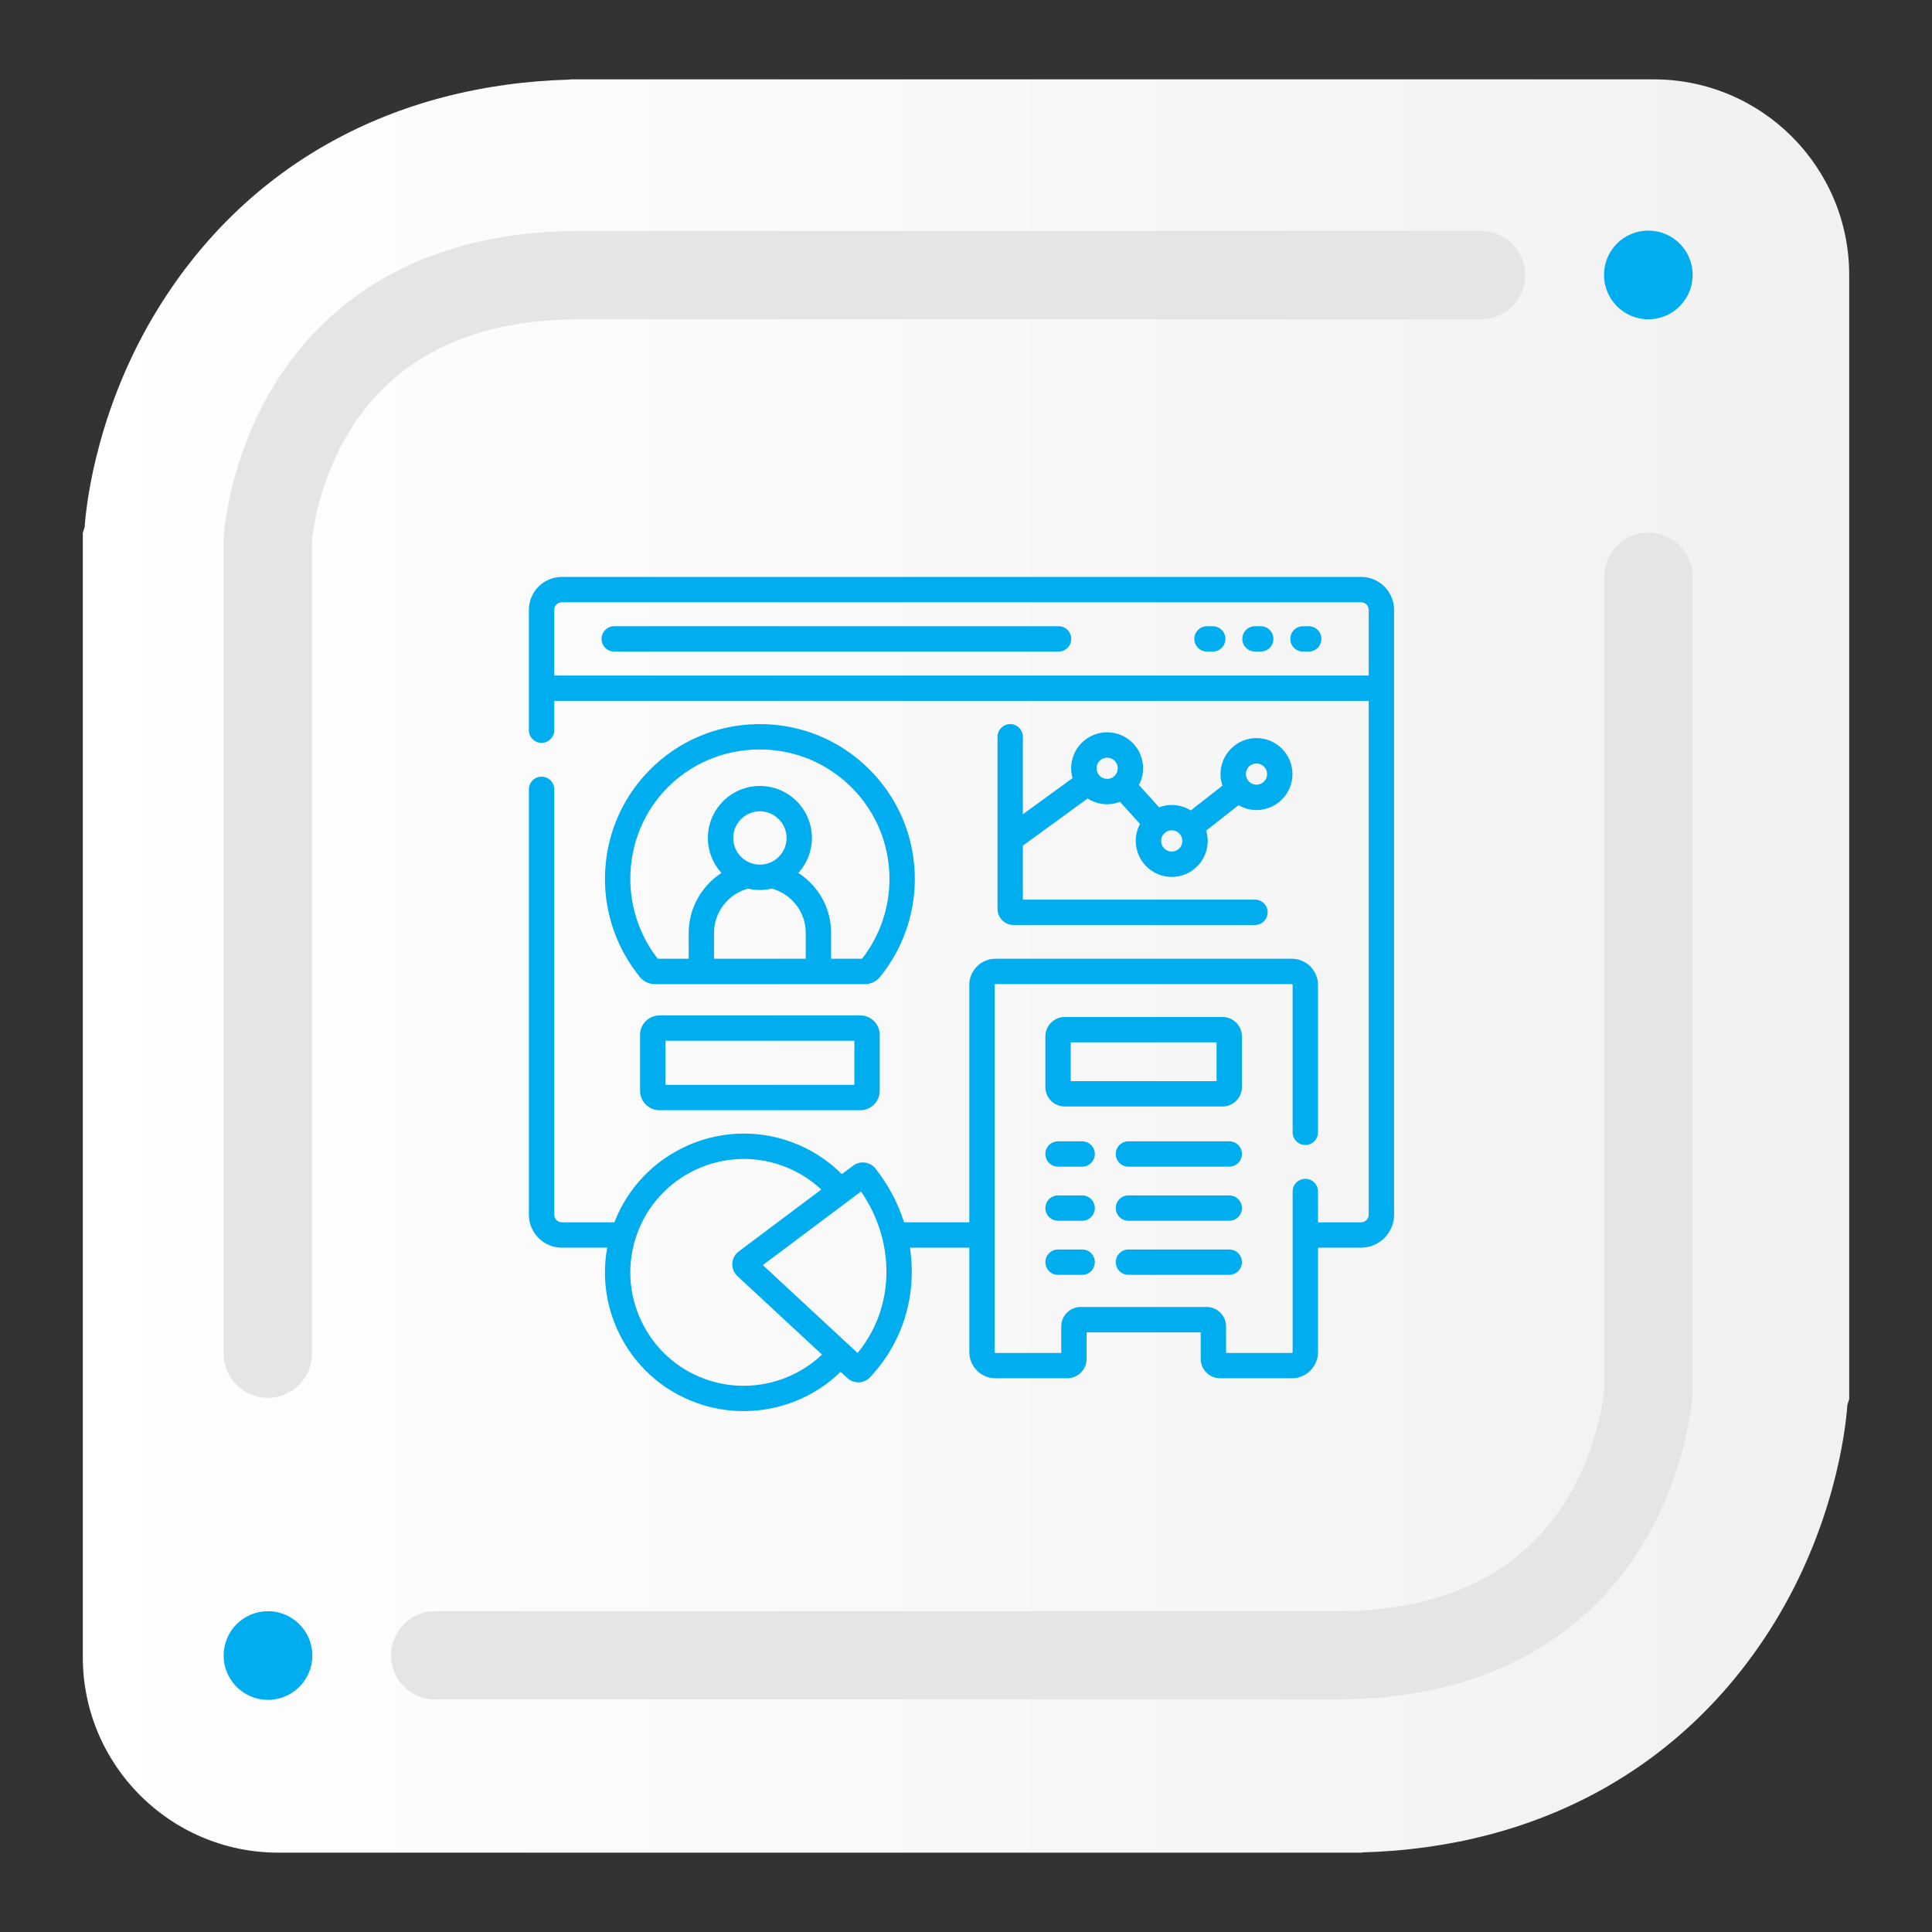 <?xml version="1.0" encoding="utf-8"?>
<!-- Generator: Adobe Illustrator 15.0.0, SVG Export Plug-In . SVG Version: 6.00 Build 0)  -->
<!DOCTYPE svg PUBLIC "-//W3C//DTD SVG 1.1//EN" "http://www.w3.org/Graphics/SVG/1.1/DTD/svg11.dtd">
<svg version="1.1" id="Layer_1" xmlns="http://www.w3.org/2000/svg" xmlns:xlink="http://www.w3.org/1999/xlink" x="0px" y="0px"
	 width="280px" height="280px" viewBox="0 0 280 280" enable-background="new 0 0 280 280" xml:space="preserve">
<rect x="0" y="0" width="280" height="280" fill="#333333" stroke="none"/>
<g>
	<linearGradient id="SVGID_1_" gradientUnits="userSpaceOnUse" x1="12" y1="140" x2="268" y2="140">
		<stop  offset="0" style="stop-color:#FFFFFF"/>
		<stop  offset="1" style="stop-color:#F1F1F1"/>
	</linearGradient>
	<path fill="url(#SVGID_1_)" d="M239.653,11.5H82.593c0.001,0.012,0.003,0.022,0.005,0.034C56.891,12.242,35.78,23.92,22.958,44.632
		c-8.677,14.032-10.423,27.781-10.69,31.761L12,77.245V80.5v159.653c0,15.655,12.691,28.347,28.347,28.347h157.061
		c-0.001-0.012-0.003-0.022-0.005-0.034c25.707-0.708,46.817-12.386,59.64-33.098c8.677-14.032,10.423-27.781,10.69-31.761
		l0.268-0.853V199.5V39.847C268,24.191,255.309,11.5,239.653,11.5z"/>
	<g>
		<path fill="#E5E5E5" d="M38.814,202.582c-3.536,0-6.403-2.862-6.403-6.396V78.011l0.013-0.174
			c0.03-0.457,0.691-11.333,7.395-22.175c6.267-10.12,19.026-22.189,44.272-22.189h130.562c3.528,0,6.394,2.865,6.394,6.396
			c0,3.536-2.865,6.399-6.394,6.399H84.091c-15.341,0-26.489,5.293-33.136,15.728C46.159,69.517,45.31,77.3,45.21,78.431v117.755
			C45.21,199.72,42.347,202.582,38.814,202.582z"/>
		<path fill="#00ADEE" d="M245.31,39.843c0,3.55-2.873,6.429-6.425,6.429c-3.546,0-6.421-2.879-6.421-6.429
			c0-3.552,2.875-6.423,6.421-6.423C242.437,33.42,245.31,36.291,245.31,39.843z"/>
	</g>
	<g>
		<path fill="#E5E5E5" d="M193.632,246.302H63.073c-3.533,0-6.397-2.863-6.397-6.397c0-3.536,2.864-6.398,6.397-6.398h130.559
			c15.34,0,26.488-5.29,33.134-15.726c4.794-7.522,5.642-15.303,5.742-16.436V83.591c0-3.537,2.868-6.398,6.402-6.398
			s6.399,2.861,6.399,6.398v118.172l-0.01,0.177c-0.028,0.457-0.694,11.328-7.398,22.17
			C231.64,234.232,218.878,246.302,193.632,246.302z"/>
		<path fill="#00ADEE" d="M32.411,239.93c0-3.545,2.875-6.424,6.426-6.424c3.544,0,6.428,2.879,6.428,6.424
			c0,3.55-2.884,6.427-6.428,6.427C35.286,246.356,32.411,243.479,32.411,239.93z"/>
	</g>
	<g>
		<path fill="#00ADEE" d="M132.583,127.396c0-6.062-2.379-11.742-6.696-15.998c-4.316-4.252-10.038-6.541-16.1-6.453
			c-5.947,0.088-11.512,2.463-15.668,6.682c-4.156,4.221-6.443,9.82-6.443,15.77c0,5.168,1.798,10.211,5.062,14.199
			c0.533,0.654,1.326,1.029,2.175,1.029h30.434c0.85,0,1.643-0.375,2.177-1.029C130.785,137.607,132.583,132.564,132.583,127.396z
			 M110.129,125.311c-2.132,0-3.864-1.734-3.864-3.865s1.732-3.865,3.864-3.865s3.866,1.734,3.866,3.865
			S112.261,125.311,110.129,125.311z M108.418,128.787c0.551,0.127,1.122,0.197,1.711,0.197c0.592,0,1.167-0.07,1.719-0.199
			c1.122,0.301,2.148,0.889,2.982,1.723c1.254,1.254,1.945,2.922,1.945,4.699v3.742h-13.293v-3.742
			C103.482,132.189,105.537,129.553,108.418,128.787z M124.934,138.949h-4.483v-3.742c0-2.758-1.073-5.348-3.022-7.297
			c-0.529-0.529-1.106-0.992-1.727-1.391c1.223-1.342,1.967-3.123,1.967-5.074c0-4.158-3.381-7.539-7.539-7.539
			c-4.157,0-7.539,3.381-7.539,7.539c0,1.953,0.747,3.736,1.969,5.076c-2.882,1.859-4.748,5.098-4.748,8.686v3.742h-4.487
			c-2.563-3.281-3.974-7.369-3.974-11.553c0-10.375,8.123-18.623,18.492-18.777c5.072-0.07,9.856,1.842,13.467,5.398
			c3.611,3.559,5.601,8.311,5.601,13.379C128.909,131.58,127.5,135.668,124.934,138.949L124.934,138.949z"/>
		<path fill="#00ADEE" d="M197.26,83.61H81.429c-2.634,0-4.778,2.143-4.778,4.776v17.439c0,1.016,0.824,1.838,1.839,1.838
			s1.838-0.822,1.838-1.838v-4.246h118.036v74.469c0,0.609-0.494,1.102-1.104,1.102h-6.246v-4.471c0-1.014-0.822-1.836-1.837-1.836
			c-1.016,0-1.837,0.822-1.837,1.836v23.279c0,0.066-0.057,0.121-0.123,0.121h-9.527v-3.844c0-1.553-1.264-2.816-2.817-2.816H156.62
			c-1.554,0-2.816,1.264-2.816,2.816v3.844h-9.528c-0.066,0-0.123-0.055-0.123-0.121v-53.211c0-0.066,0.057-0.123,0.123-0.123
			h42.941c0.066,0,0.122,0.057,0.122,0.123v21.359c0,1.014,0.822,1.838,1.838,1.838c1.014,0,1.837-0.824,1.837-1.838v-21.359
			c0-2.094-1.703-3.797-3.797-3.797h-42.94c-2.095,0-3.798,1.703-3.798,3.797v34.402h-9.454c-0.877-2.768-2.265-5.42-4.149-7.803
			c-0.774-0.98-2.22-1.166-3.222-0.416l-1.646,1.234c-2.083-2.076-4.606-3.684-7.39-4.686c-10.29-3.709-21.656,1.521-25.578,11.67
			h-7.611c-0.606,0-1.102-0.492-1.102-1.102v-61.65c0-1.014-0.823-1.836-1.838-1.836s-1.839,0.822-1.839,1.836v61.65
			c0,2.635,2.145,4.777,4.778,4.777h6.573c-0.748,4.09-0.214,8.301,1.591,12.139c2.287,4.863,6.329,8.545,11.384,10.365
			c2.211,0.797,4.502,1.182,6.776,1.182c5.189,0,10.284-2.006,14.079-5.691l0.974,0.904c0.448,0.414,1.015,0.617,1.585,0.617
			c0.617,0,1.231-0.24,1.686-0.721c1.457-1.539,2.684-3.273,3.646-5.152c2.163-4.227,2.857-9,2.159-13.643h8.6v15.133
			c0,2.094,1.703,3.795,3.796,3.795h10.385c1.554,0,2.817-1.262,2.817-2.816v-3.842h16.538v3.842c0,1.555,1.264,2.816,2.816,2.816
			h10.386c2.093,0,3.795-1.701,3.795-3.795v-15.133h6.248c2.634,0,4.777-2.143,4.777-4.777V88.387
			C202.038,85.753,199.895,83.61,197.26,83.61L197.26,83.61z M102.223,199.873c-4.133-1.488-7.437-4.498-9.305-8.473
			c-1.869-3.975-2.078-8.438-0.589-12.57c3.073-8.529,12.513-12.967,21.043-9.893c2.108,0.758,4.032,1.941,5.659,3.459
			l-11.974,8.979c-0.553,0.414-0.891,1.049-0.927,1.74c-0.037,0.691,0.234,1.357,0.74,1.828l12.261,11.373
			C114.673,200.551,108.091,201.99,102.223,199.873L102.223,199.873z M109.264,184.314L109.264,184.314L109.264,184.314
			L109.264,184.314z M126.449,192.795c-0.6,1.172-1.322,2.275-2.157,3.295l-13.738-12.744l14.223-10.664
			C128.989,178.744,129.668,186.504,126.449,192.795L126.449,192.795z M80.327,97.904v-9.518c0-0.607,0.495-1.102,1.102-1.102
			H197.26c0.609,0,1.104,0.494,1.104,1.102v9.518H80.327z"/>
		<path fill="#00ADEE" d="M153.416,90.758H89.021c-1.015,0-1.837,0.82-1.837,1.836s0.822,1.838,1.837,1.838h64.396
			c1.016,0,1.837-0.822,1.837-1.838S154.431,90.758,153.416,90.758z"/>
		<path fill="#00ADEE" d="M189.67,90.758h-0.832c-1.015,0-1.837,0.82-1.837,1.836s0.822,1.838,1.837,1.838h0.832
			c1.014,0,1.837-0.822,1.837-1.838S190.684,90.758,189.67,90.758z"/>
		<path fill="#00ADEE" d="M182.713,90.758h-0.83c-1.016,0-1.837,0.82-1.837,1.836s0.821,1.838,1.837,1.838h0.83
			c1.017,0,1.838-0.822,1.838-1.838S183.729,90.758,182.713,90.758z"/>
		<path fill="#00ADEE" d="M175.759,90.758h-0.831c-1.015,0-1.838,0.82-1.838,1.836s0.823,1.838,1.838,1.838h0.831
			c1.015,0,1.838-0.822,1.838-1.838S176.773,90.758,175.759,90.758z"/>
		<path fill="#00ADEE" d="M124.679,147.162H95.58c-1.554,0-2.817,1.264-2.817,2.818v8.105c0,1.553,1.264,2.816,2.817,2.816h29.099
			c1.554,0,2.817-1.264,2.817-2.816v-8.105C127.496,148.426,126.232,147.162,124.679,147.162z M123.82,157.229H96.438v-6.393h27.383
			V157.229z"/>
		<path fill="#00ADEE" d="M179.989,150.207c0-1.553-1.264-2.818-2.816-2.818H154.32c-1.555,0-2.817,1.266-2.817,2.818v7.338
			c0,1.555,1.263,2.818,2.817,2.818h22.853c1.553,0,2.816-1.264,2.816-2.818V150.207z M176.314,156.688h-21.137v-5.623h21.137
			V156.688z"/>
		<path fill="#00ADEE" d="M156.833,165.408h-3.493c-1.015,0-1.837,0.82-1.837,1.836s0.822,1.838,1.837,1.838h3.493
			c1.016,0,1.838-0.822,1.838-1.838S157.849,165.408,156.833,165.408z"/>
		<path fill="#00ADEE" d="M178.152,165.408h-14.61c-1.016,0-1.837,0.82-1.837,1.836s0.821,1.838,1.837,1.838h14.61
			c1.016,0,1.837-0.822,1.837-1.838S179.168,165.408,178.152,165.408z"/>
		<path fill="#00ADEE" d="M156.833,173.246h-3.493c-1.015,0-1.837,0.822-1.837,1.838c0,1.014,0.822,1.838,1.837,1.838h3.493
			c1.016,0,1.838-0.824,1.838-1.838C158.671,174.068,157.849,173.246,156.833,173.246z"/>
		<path fill="#00ADEE" d="M178.152,173.246h-14.61c-1.016,0-1.837,0.822-1.837,1.838c0,1.014,0.821,1.838,1.837,1.838h14.61
			c1.016,0,1.837-0.824,1.837-1.838C179.989,174.068,179.168,173.246,178.152,173.246z"/>
		<path fill="#00ADEE" d="M156.833,181.086h-3.493c-1.015,0-1.837,0.822-1.837,1.836s0.822,1.838,1.837,1.838h3.493
			c1.016,0,1.838-0.824,1.838-1.838S157.849,181.086,156.833,181.086z"/>
		<path fill="#00ADEE" d="M178.152,181.086h-14.61c-1.016,0-1.837,0.822-1.837,1.836s0.821,1.838,1.837,1.838h14.61
			c1.016,0,1.837-0.824,1.837-1.838S179.168,181.086,178.152,181.086z"/>
		<path fill="#00ADEE" d="M146.406,104.941c-1.015,0-1.838,0.824-1.838,1.838v24.947c0,1.285,1.044,2.33,2.327,2.33h34.987
			c1.016,0,1.837-0.822,1.837-1.838s-0.821-1.838-1.837-1.838h-33.64v-7.824l9.389-6.834c0.814,0.525,1.782,0.836,2.823,0.836
			c0.66,0,1.287-0.127,1.866-0.35l2.898,3.209c-0.393,0.734-0.616,1.57-0.616,2.459c0,2.873,2.338,5.213,5.214,5.213
			c2.875,0,5.214-2.34,5.214-5.213c0-0.523-0.08-1.027-0.223-1.504l4.693-3.676c0.766,0.443,1.652,0.701,2.599,0.701
			c2.875,0,5.214-2.338,5.214-5.215c0-2.875-2.339-5.213-5.214-5.213s-5.214,2.338-5.214,5.213c0,0.588,0.101,1.15,0.28,1.676
			l-4.593,3.598c-0.802-0.5-1.744-0.795-2.757-0.795c-0.646,0-1.261,0.123-1.832,0.338l-2.919-3.232
			c0.385-0.725,0.602-1.549,0.602-2.422c0-2.877-2.338-5.215-5.213-5.215s-5.215,2.338-5.215,5.215c0,0.492,0.074,0.969,0.203,1.424
			l-7.2,5.24v-11.23C148.243,105.766,147.422,104.941,146.406,104.941L146.406,104.941z M182.101,110.645
			c0.849,0,1.54,0.689,1.54,1.539s-0.691,1.541-1.54,1.541c-0.85,0-1.54-0.691-1.54-1.541S181.251,110.645,182.101,110.645z
			 M171.357,121.875c0,0.85-0.69,1.539-1.54,1.539c-0.849,0-1.54-0.689-1.54-1.539c0-0.848,0.691-1.541,1.54-1.541
			C170.667,120.334,171.357,121.027,171.357,121.875z M160.455,109.805c0.85,0,1.54,0.691,1.54,1.541c0,0.848-0.69,1.539-1.54,1.539
			s-1.539-0.691-1.539-1.539C158.916,110.496,159.605,109.805,160.455,109.805z"/>
	</g>
</g>
</svg>
